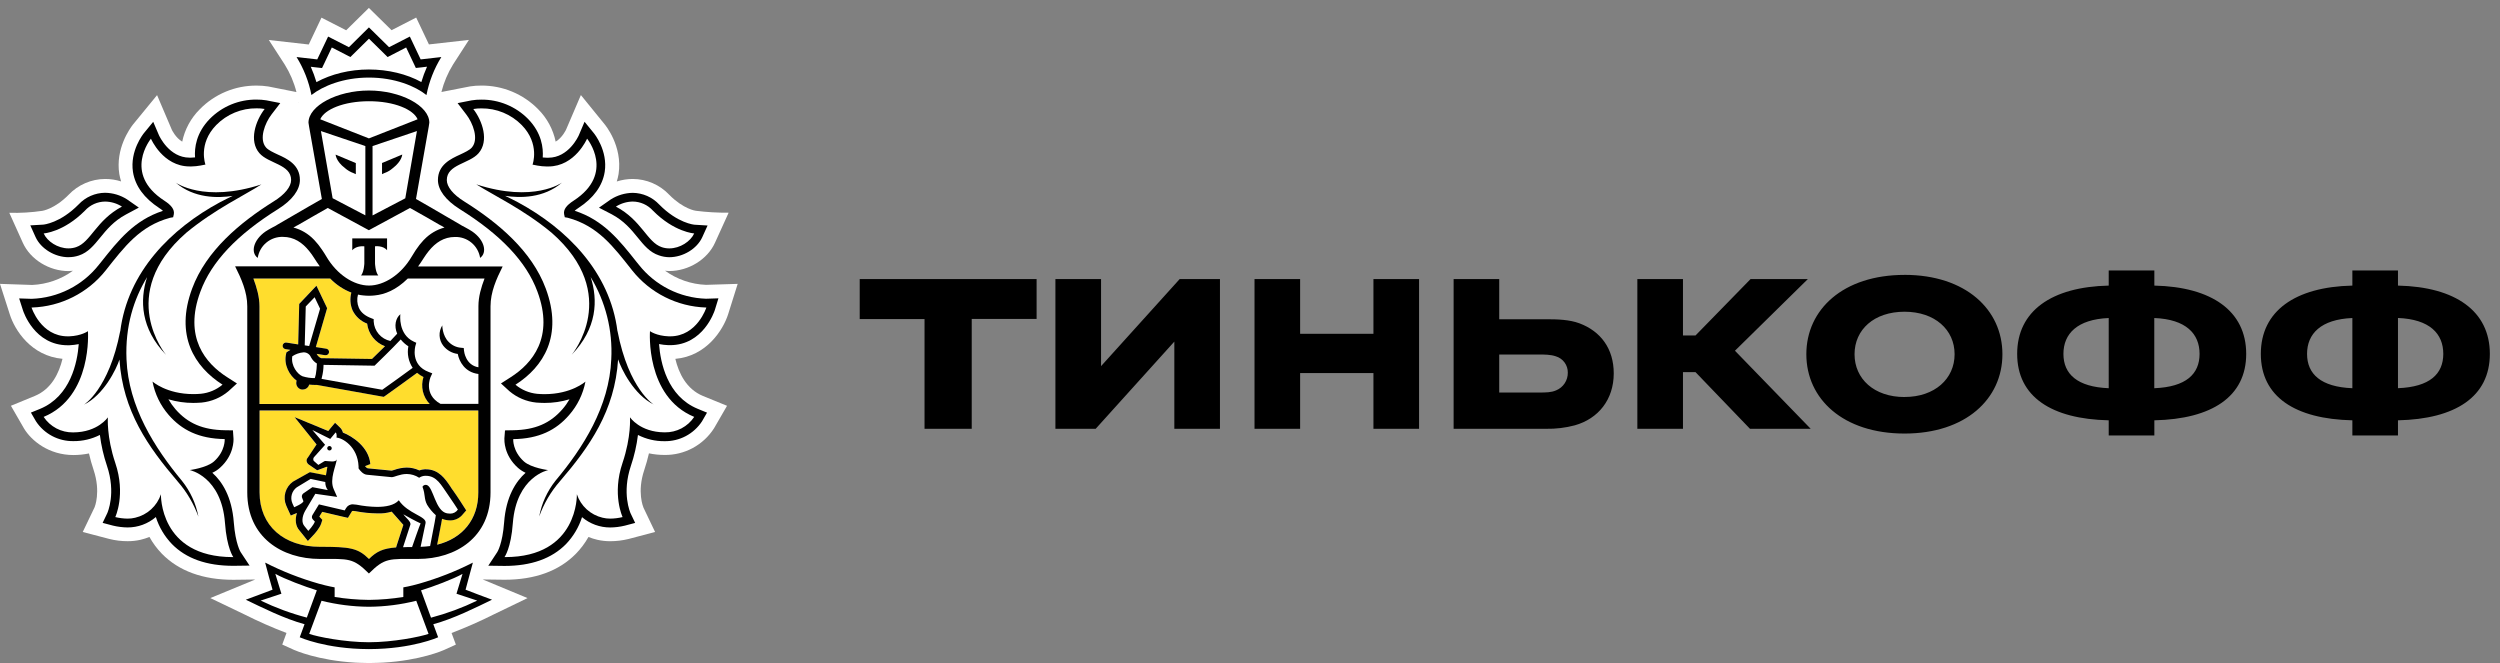 <svg width="181" height="48" viewBox="0 0 181 48" fill="none" xmlns="http://www.w3.org/2000/svg">
<rect x="0" y="0" width="181" height="48" fill="#808080" stroke="none"/>
<g clip-path="url(#clip0)">
<path d="M21.611 7.424H21.587L21.607 7.397L21.611 7.424ZM52.715 22.758L53.408 20.552L51.115 20.623C50.046 20.582 49.013 20.225 48.146 19.598C48.247 19.607 48.35 19.622 48.454 19.622C49.86 19.622 51.219 18.78 51.765 17.576L52.753 15.4C51.96 15.406 51.169 15.36 50.383 15.261C50.372 15.261 49.481 15.146 48.451 14.099C48.111 13.74 47.701 13.454 47.247 13.257C46.792 13.061 46.303 12.959 45.809 12.957C45.416 12.958 45.027 13.02 44.654 13.14C44.71 12.963 44.754 12.783 44.785 12.6C45.099 10.558 43.779 9.004 43.779 9.004L42.056 6.882L40.987 9.377C40.987 9.385 40.713 9.969 40.23 10.255C40.045 9.365 39.605 8.55 38.962 7.908C38.425 7.361 37.784 6.928 37.076 6.633C36.369 6.339 35.609 6.19 34.843 6.196C34.574 6.194 34.306 6.214 34.04 6.254L31.958 6.661C32.136 5.957 32.42 5.286 32.801 4.669L33.95 2.889L31.054 3.216L30.132 1.271L28.349 2.186L26.707 0.573L25.063 2.192L23.275 1.278L22.353 3.222L19.464 2.896L20.615 4.675C21 5.29 21.286 5.962 21.462 6.666L19.476 6.271L19.408 6.259C19.134 6.216 18.857 6.196 18.58 6.197C17.814 6.192 17.055 6.34 16.348 6.635C15.641 6.929 15.001 7.363 14.465 7.91C13.821 8.55 13.378 9.366 13.193 10.256C12.711 9.973 12.443 9.4 12.443 9.4L11.372 6.887L9.62 9.026C9.406 9.301 8.349 10.762 8.637 12.597C8.67 12.779 8.714 12.959 8.769 13.136C8.396 13.017 8.006 12.956 7.614 12.957C7.118 12.959 6.628 13.062 6.173 13.259C5.718 13.456 5.307 13.744 4.966 14.104C3.939 15.148 3.052 15.265 3.061 15.265C2.271 15.382 1.472 15.429 0.673 15.406L1.654 17.581C2.2 18.788 3.563 19.627 4.966 19.627C5.071 19.624 5.175 19.616 5.279 19.603C4.419 20.225 3.397 20.582 2.337 20.631L0 20.552L0.707 22.756C1.063 23.893 2.252 25.775 4.525 25.978C4.278 27.011 3.728 28.168 2.521 28.666L0.79 29.378L1.738 31.021C2.274 31.908 3.53 32.945 5.321 32.945C5.697 32.944 6.072 32.905 6.441 32.83C6.534 33.237 6.647 33.64 6.781 34.035C7.308 35.616 6.855 36.714 6.849 36.725L5.99 38.516L7.908 39.018C8.342 39.128 8.789 39.183 9.236 39.182C9.552 39.185 9.867 39.15 10.175 39.08C10.395 39.028 10.61 38.96 10.819 38.874C11.064 39.317 11.366 39.725 11.718 40.088C12.947 41.342 14.688 41.977 16.893 41.977H16.901L18.481 41.957L15.227 43.3L17.698 44.485C18.689 44.984 19.705 45.432 20.742 45.828L20.435 46.666L21.285 47.051C21.362 47.084 22.997 47.814 25.719 47.974C25.719 47.974 26.377 48.004 26.738 48.004C27.099 48.004 27.749 47.972 27.749 47.972C30.452 47.813 32.077 47.092 32.152 47.057L33.005 46.669L32.693 45.829C33.741 45.429 34.768 44.976 35.77 44.472L38.194 43.302L34.947 41.953L36.527 41.973C38.735 41.973 40.477 41.338 41.704 40.082C42.055 39.721 42.358 39.316 42.605 38.877C42.814 38.962 43.03 39.03 43.25 39.081C43.558 39.151 43.872 39.185 44.188 39.184C44.631 39.183 45.073 39.129 45.504 39.023L47.428 38.515L46.589 36.758C46.569 36.712 46.11 35.614 46.643 34.034C46.775 33.631 46.892 33.227 46.984 32.823C47.356 32.9 47.734 32.938 48.114 32.938C48.826 32.947 49.529 32.775 50.156 32.437C50.783 32.098 51.314 31.606 51.698 31.005L52.637 29.38L50.896 28.669C49.687 28.17 49.14 27.012 48.895 25.981C51.14 25.786 52.347 23.902 52.715 22.758Z" fill="white"/>
<path d="M26.71 7.329C24.866 7.329 23.487 7.931 23.185 8.636L26.71 10.019L30.233 8.636C29.934 7.931 28.553 7.331 26.71 7.329Z" fill="white"/>
<path d="M26.746 43.929H26.676C25.531 43.919 24.392 43.773 23.282 43.494L22.39 45.892C22.977 46.102 24.967 46.498 26.711 46.498C28.456 46.498 30.443 46.103 31.029 45.892L30.14 43.494C29.03 43.773 27.89 43.919 26.746 43.929Z" fill="white"/>
<path d="M33.489 41.545C32.83 41.917 31.345 42.479 30.484 42.738L31.208 44.714C32.359 44.413 33.478 43.999 34.548 43.477L33.049 42.986L33.489 41.545Z" fill="white"/>
<path d="M19.933 41.545L20.377 42.985L18.875 43.481C19.944 44.002 21.062 44.417 22.212 44.718L22.936 42.742C22.079 42.48 20.597 41.917 19.933 41.545Z" fill="white"/>
<path d="M26.71 5.036C28.099 5.036 29.461 5.366 30.509 5.947C30.621 5.567 30.758 5.195 30.919 4.834L30.524 4.881L30.108 4.926L29.933 4.55L29.407 3.437L28.44 3.938L28.062 4.13L27.762 3.836L26.709 2.803L25.662 3.836L25.367 4.13L24.992 3.939L24.021 3.438L23.495 4.552L23.318 4.921L22.902 4.876L22.507 4.828C22.668 5.19 22.806 5.562 22.919 5.942C23.963 5.366 25.325 5.036 26.71 5.036Z" fill="white"/>
<path d="M47.91 17.893C48.086 17.953 48.27 17.983 48.455 17.983C49.245 17.983 50 17.478 50.262 16.9C50.262 16.9 48.821 16.813 47.273 15.249C47.088 15.044 46.862 14.879 46.611 14.766C46.359 14.652 46.086 14.593 45.81 14.59C45.378 14.597 44.957 14.723 44.593 14.955C46.463 15.946 46.845 17.535 47.91 17.893Z" fill="white"/>
<path d="M4.967 17.983C5.151 17.983 5.334 17.953 5.508 17.893C6.576 17.535 6.956 15.946 8.83 14.957C8.467 14.725 8.046 14.599 7.616 14.592C7.339 14.594 7.065 14.653 6.813 14.767C6.56 14.88 6.334 15.045 6.148 15.25C4.609 16.813 3.16 16.9 3.16 16.9C3.424 17.478 4.181 17.983 4.967 17.983Z" fill="white"/>
<path d="M47.346 29.302C45.898 28.592 44.986 26.709 44.763 26.029C44.523 29.764 42.689 32.353 40.55 34.856C39.895 35.605 39.386 36.471 39.05 37.408C39.225 36.463 39.629 35.576 40.226 34.823C42.226 32.433 44.126 29.46 44.268 26.02C44.378 23.931 43.856 21.858 42.771 20.071C43.313 21.742 43.237 23.788 41.398 25.697C41.398 25.697 45.059 21.333 39.939 16.859C37.889 15.151 35.646 14.1 34.497 13.352C38.669 14.705 40.705 13.22 40.705 13.22C39.373 14.368 37.648 14.348 36.578 14.183C36.87 14.325 37.171 14.472 37.5 14.644C41.017 16.543 44.177 19.668 44.717 23.998V23.965C45.527 28.211 47.346 29.302 47.346 29.302ZM48.418 24.351H48.512C50.471 24.351 51.137 22.264 51.137 22.264H51.099C50.068 22.229 49.057 21.971 48.136 21.506C47.215 21.042 46.405 20.383 45.764 19.575C44.407 17.863 43.297 16.358 41.101 15.767L40.885 15.728L40.838 15.51C40.777 15.175 41.008 14.864 41.529 14.527C44.558 12.551 42.502 10.039 42.502 10.039C42.502 10.039 41.637 12.052 39.7 12.052H39.557C39.34 12.047 39.125 12.025 38.912 11.986L38.553 11.917C38.553 11.917 39.105 10.425 37.774 9.054C37.393 8.666 36.937 8.358 36.433 8.15C35.93 7.943 35.39 7.839 34.846 7.845C34.651 7.843 34.456 7.858 34.264 7.891C34.934 8.761 35.417 10.203 34.644 11.092C33.977 11.857 32.347 11.895 32.347 13.036C32.347 13.518 32.8 14.09 33.615 14.589C36.066 16.125 38.5 18.16 39.511 20.89C40.776 24.294 39.352 26.555 37.317 27.849C37.76 28.221 38.305 28.451 38.88 28.507C39.067 28.526 39.251 28.532 39.423 28.532C41.375 28.532 42.384 27.623 42.384 27.623C42.214 28.524 41.804 29.361 41.199 30.049C40.261 31.128 39.03 31.761 37.155 31.789C37.155 31.789 37.095 32.655 37.925 33.404C38.452 33.877 39.686 34.031 39.686 34.031C39.686 34.031 37.394 34.491 37.13 37.869C36.992 39.697 36.523 40.334 36.523 40.334H36.565C41.901 40.334 41.764 35.783 41.764 35.783C41.903 36.202 42.147 36.578 42.473 36.875C42.798 37.172 43.195 37.381 43.624 37.482C43.805 37.527 43.992 37.549 44.178 37.547C44.48 37.545 44.781 37.508 45.074 37.435C45.074 37.435 44.294 35.801 45.067 33.515C45.71 31.618 45.606 30.211 45.606 30.211C45.606 30.211 46.325 31.292 48.107 31.302H48.124C48.545 31.31 48.961 31.211 49.334 31.016C49.706 30.82 50.023 30.534 50.256 30.183C46.701 28.715 47.05 23.976 47.05 23.976C47.05 23.976 47.516 24.317 48.418 24.351Z" fill="white"/>
<path d="M12.874 34.851C10.731 32.357 8.898 29.764 8.661 26.024C8.439 26.703 7.529 28.587 6.082 29.297C6.082 29.297 7.9 28.206 8.715 23.957V23.99C9.258 19.664 12.415 16.536 15.934 14.636C16.256 14.461 16.561 14.315 16.848 14.175C15.78 14.34 14.056 14.36 12.723 13.212C12.723 13.212 14.759 14.702 18.929 13.344C17.774 14.088 15.534 15.14 13.484 16.842C8.361 21.321 12.027 25.68 12.027 25.68C10.183 23.769 10.111 21.728 10.652 20.054C9.567 21.841 9.047 23.915 9.162 26.003C9.301 29.443 11.201 32.416 13.197 34.806C13.797 35.558 14.204 36.445 14.382 37.391C14.04 36.458 13.529 35.597 12.874 34.851ZM13.732 34.029C13.732 34.029 14.96 33.876 15.492 33.402C16.32 32.652 16.264 31.787 16.264 31.787C14.385 31.76 13.156 31.128 12.214 30.047C11.612 29.358 11.206 28.521 11.036 27.622C11.036 27.622 12.045 28.532 13.995 28.532C14.171 28.532 14.353 28.525 14.54 28.508C15.116 28.45 15.662 28.221 16.106 27.849C14.071 26.554 12.645 24.292 13.907 20.889C14.921 18.16 17.352 16.124 19.803 14.588C20.618 14.082 21.072 13.519 21.072 13.034C21.072 11.893 19.443 11.849 18.776 11.091C18.003 10.202 18.489 8.757 19.155 7.89C18.964 7.857 18.771 7.841 18.577 7.844C18.033 7.838 17.493 7.941 16.99 8.149C16.487 8.357 16.031 8.665 15.65 9.053C14.315 10.423 14.868 11.916 14.868 11.916L14.511 11.984C14.298 12.023 14.082 12.046 13.866 12.05H13.724C11.784 12.053 10.928 10.043 10.928 10.043C10.928 10.043 8.867 12.562 11.894 14.53C12.42 14.867 12.643 15.179 12.582 15.514L12.535 15.731L12.315 15.769C10.123 16.361 9.01 17.867 7.654 19.579C7.013 20.387 6.205 21.045 5.284 21.509C4.364 21.973 3.354 22.231 2.324 22.265H2.283C2.283 22.265 2.949 24.352 4.909 24.352H5.003C5.905 24.321 6.369 23.977 6.369 23.977C6.369 23.977 6.715 28.713 3.16 30.183C3.393 30.533 3.711 30.819 4.083 31.015C4.456 31.21 4.871 31.309 5.292 31.302H5.31C7.094 31.293 7.812 30.211 7.812 30.211C7.812 30.211 7.708 31.618 8.348 33.515C9.121 35.801 8.348 37.436 8.348 37.436C8.64 37.508 8.94 37.545 9.241 37.548C9.427 37.55 9.614 37.527 9.795 37.482C10.224 37.381 10.62 37.172 10.945 36.874C11.271 36.577 11.514 36.202 11.654 35.784C11.654 35.784 11.522 40.334 16.855 40.334H16.893C16.893 40.334 16.426 39.698 16.289 37.869C16.031 34.491 13.732 34.035 13.732 34.035V34.029Z" fill="white"/>
<path d="M25.505 17.262H28.021V18.12C27.725 17.76 27.15 17.834 27.15 17.834V19.071C27.15 19.071 27.172 19.676 27.387 19.939H26.143C26.36 19.676 26.38 19.067 26.38 19.067V17.831C26.38 17.831 25.807 17.758 25.507 18.117L25.505 17.262ZM22.765 17.394C22.852 17.486 22.938 17.587 23.021 17.689C23.041 17.713 23.058 17.735 23.079 17.763C23.154 17.864 23.233 17.971 23.306 18.08L23.357 18.154C23.446 18.286 23.53 18.428 23.62 18.572C24.389 19.889 25.622 20.68 26.715 20.68C27.808 20.68 29.039 19.889 29.812 18.572C29.898 18.424 29.983 18.282 30.076 18.149C30.09 18.128 30.105 18.11 30.116 18.091C30.191 17.977 30.272 17.867 30.356 17.759L30.406 17.696C30.492 17.59 30.58 17.486 30.669 17.391C30.685 17.375 30.697 17.361 30.712 17.349C31.113 16.93 31.622 16.629 32.182 16.477L31.911 16.322H31.894L30.811 15.696L29.69 15.065L26.717 16.675H26.709L23.728 15.065L22.616 15.697L21.532 16.323H21.52L21.245 16.48C21.805 16.63 22.314 16.93 22.717 17.348C22.735 17.357 22.747 17.375 22.765 17.391V17.394Z" fill="white"/>
<path d="M25.762 11.807V12.613L25.605 12.542C25.373 12.457 25.158 12.329 24.971 12.166C24.313 11.658 24.299 11.189 24.299 11.189L25.762 11.807ZM26.453 15.592V10.574L23.237 9.488L24.085 14.363L26.453 15.592Z" fill="white"/>
<path d="M27.66 11.807L29.122 11.194C29.122 11.194 29.111 11.663 28.45 12.172C28.263 12.335 28.047 12.461 27.814 12.543L27.657 12.614V11.807H27.66ZM29.338 14.357L30.182 9.483L26.968 10.568V15.592L29.338 14.357Z" fill="white"/>
<path d="M21.903 27.244C22.19 27.334 22.489 27.378 22.79 27.376C22.798 27.352 22.809 27.323 22.818 27.288C22.837 27.229 22.853 27.17 22.864 27.11C22.911 26.849 22.937 26.584 22.943 26.319C22.763 26.214 22.617 26.06 22.52 25.875C22.48 25.766 22.406 25.672 22.31 25.606C22.213 25.541 22.099 25.507 21.982 25.511C21.689 25.535 21.407 25.633 21.162 25.795C21.044 26.487 21.558 27.116 21.903 27.244Z" fill="white"/>
<path d="M29.018 24.578C28.42 25.223 27.251 26.348 27.193 26.405L27.123 26.476L23.437 26.418C23.429 26.722 23.384 27.023 23.305 27.317C23.294 27.353 23.284 27.393 23.273 27.434L27.67 28.224C28.127 27.907 29.381 26.992 29.874 26.635C29.573 26.176 29.463 25.616 29.568 25.077C29.358 24.943 29.172 24.774 29.018 24.578Z" fill="white"/>
<path d="M29.52 20.16C28.668 21 27.852 21.311 27.122 21.382C26.991 21.395 26.859 21.403 26.721 21.403H26.702C26.571 21.403 26.431 21.395 26.298 21.382C26.165 21.369 26.033 21.349 25.903 21.32C25.818 21.637 25.841 21.974 25.966 22.277C26.12 22.617 26.435 22.869 26.888 23.036L27.042 23.096V23.26C27.058 23.598 27.186 23.922 27.406 24.179C27.626 24.436 27.925 24.613 28.256 24.682C28.448 24.485 28.622 24.308 28.75 24.161C28.51 23.602 28.637 23.028 28.984 22.749C28.968 22.808 28.816 24.211 29.948 24.725L30.132 24.814L30.077 25.01C30.058 25.069 29.682 26.426 31.05 26.931L31.292 27.023L31.184 27.257C31.159 27.309 30.622 28.541 31.887 29.24H34.629V27.073C33.653 26.953 33.24 26.176 33.134 25.624C32.722 25.571 32.347 25.36 32.089 25.034C31.926 24.825 31.831 24.57 31.818 24.305C31.804 24.041 31.873 23.778 32.015 23.554C32.015 23.554 32.015 24.294 32.471 24.748C32.709 24.994 33.029 25.145 33.37 25.173L33.57 25.19L33.587 25.395C33.587 25.437 33.702 26.431 34.63 26.58V22.164C34.63 21.479 34.831 20.79 35.074 20.154H29.52V20.16Z" fill="white"/>
<path d="M22.137 22.185L22.064 25.002L22.385 25.051L23.172 22.349L22.773 21.517L22.137 22.185Z" fill="white"/>
<path d="M23.844 32.613C23.822 32.612 23.801 32.607 23.782 32.599C23.762 32.59 23.745 32.577 23.73 32.561C23.716 32.545 23.705 32.526 23.698 32.506C23.691 32.486 23.688 32.464 23.69 32.443C23.691 32.422 23.697 32.401 23.706 32.382C23.715 32.363 23.729 32.346 23.745 32.332C23.761 32.318 23.779 32.307 23.8 32.3C23.82 32.294 23.841 32.291 23.862 32.293C23.884 32.292 23.906 32.297 23.927 32.305C23.947 32.314 23.965 32.326 23.98 32.342C23.996 32.358 24.007 32.377 24.015 32.398C24.023 32.419 24.026 32.441 24.025 32.462C24.023 32.484 24.018 32.506 24.008 32.526C23.998 32.545 23.984 32.563 23.967 32.577C23.95 32.591 23.93 32.602 23.909 32.608C23.888 32.614 23.866 32.615 23.844 32.613ZM30.822 35.104C30.849 35.104 30.875 35.108 30.9 35.114C31.388 35.253 31.514 37.009 32.372 37.166C32.448 37.181 32.525 37.189 32.602 37.188C32.712 37.188 32.819 37.161 32.916 37.11C33.013 37.059 33.096 36.986 33.158 36.896C33.158 36.896 32.725 36.221 32.402 35.765C31.973 35.17 31.639 34.448 30.839 34.448C30.819 34.447 30.798 34.447 30.777 34.448C30.625 34.453 30.478 34.502 30.352 34.589C30.085 34.413 29.773 34.319 29.453 34.316C28.951 34.316 28.561 34.545 28.368 34.545H28.36L26.575 34.37C26.294 34.345 26.074 34.065 25.995 33.955C25.984 33.94 25.974 33.924 25.965 33.908C25.965 33.86 25.965 33.81 25.965 33.767C25.904 32.318 24.78 31.692 24.373 31.683C24.373 31.683 24.421 31.407 24.31 31.302L23.915 31.776L22.623 31.131L23.545 32.202L22.764 33.072C22.726 33.109 22.7 33.158 22.692 33.21C22.683 33.263 22.693 33.317 22.718 33.364L23.056 33.659L23.483 33.395C23.517 33.379 23.554 33.372 23.591 33.376C23.71 33.376 23.887 33.406 24.047 33.406C24.206 33.406 24.373 33.368 24.39 33.204C24.336 33.743 23.835 34.678 24.165 35.413L24.409 35.968L22.829 35.742L22.09 36.983C21.862 37.396 21.827 37.843 22.045 38.087L22.32 38.429C22.32 38.429 22.709 38.021 22.797 37.752L22.665 37.62C22.619 37.577 22.59 37.518 22.583 37.455C22.577 37.392 22.593 37.328 22.63 37.276L23.093 36.512L24.956 36.948L25.055 36.782C25.106 36.694 25.18 36.622 25.27 36.574C25.359 36.525 25.461 36.503 25.562 36.51C25.647 36.511 25.732 36.519 25.816 36.533C26.305 36.633 26.802 36.686 27.3 36.693C27.926 36.693 28.546 36.581 28.88 36.215C29.556 37.209 30.924 37.369 30.816 37.872L30.456 39.577C30.695 39.567 30.924 39.551 31.142 39.521L31.483 37.747C31.521 37.554 31.557 37.295 31.557 37.295C31.31 37.076 31.097 36.82 30.926 36.537C30.684 36.076 30.816 35.836 30.59 35.237C30.616 35.2 30.65 35.168 30.689 35.145C30.728 35.122 30.772 35.108 30.817 35.104H30.822Z" fill="white"/>
<path d="M21.298 36.716C21.298 36.716 21.916 36.465 21.971 36.284L21.89 36.079C21.856 36.021 21.844 35.954 21.855 35.889C21.866 35.823 21.901 35.764 21.951 35.722L22.619 35.263L23.733 35.475C23.608 35.306 23.544 35.099 23.552 34.889L22.489 34.665L21.485 35.272C21.311 35.401 21.184 35.584 21.126 35.793C21.068 36.003 21.083 36.225 21.167 36.425L21.298 36.716Z" fill="white"/>
<path d="M29.178 39.605C29.378 39.598 29.598 39.594 29.836 39.594C29.836 39.594 30.41 37.927 30.442 37.873C30.12 37.732 29.453 37.38 29.195 37.214C29.365 37.466 29.778 37.757 29.696 37.978L29.178 39.605Z" fill="white"/>
<path d="M34.635 29.721H18.787V35.649C18.787 38.073 20.551 39.591 23.154 39.591C25.331 39.591 25.903 39.674 26.709 40.472C27.265 39.92 27.727 39.713 28.674 39.636L28.696 39.545L29.196 38.01C29.167 37.976 28.351 37.052 28.351 37.052C28.01 37.154 27.653 37.197 27.298 37.177C26.77 37.172 26.244 37.118 25.726 37.017C25.671 37.004 25.615 36.997 25.56 36.998C25.49 36.998 25.483 36.998 25.465 37.038L25.366 37.201L25.184 37.499L24.842 37.421L23.325 37.065L23.117 37.408L23.15 37.443L23.336 37.646L23.254 37.91C23.142 38.256 22.779 38.659 22.668 38.77L22.289 39.173L21.943 38.738L21.679 38.414C21.405 38.11 21.342 37.644 21.496 37.155C21.491 37.157 21.485 37.157 21.479 37.155L21.05 37.331L20.856 36.915L20.725 36.619C20.593 36.318 20.569 35.98 20.657 35.663C20.744 35.346 20.938 35.069 21.205 34.878L22.43 34.191L23.595 34.431C23.623 34.319 23.665 33.922 23.699 33.821C23.677 33.821 23.656 33.813 23.633 33.813L22.962 34.06L22.315 33.616C22.315 33.616 22.061 33.374 22.29 33.132L22.918 32.187L21.33 30.202L23.771 31.199L23.933 30.999L24.263 30.603L24.637 30.958C24.734 31.053 24.802 31.176 24.831 31.309C25.506 31.573 26.71 32.338 26.816 33.587L26.438 33.739V33.748C26.484 33.812 26.547 33.863 26.618 33.896L28.36 34.067C28.405 34.058 28.46 34.038 28.522 34.021C28.817 33.91 29.129 33.849 29.444 33.842C29.759 33.843 30.069 33.913 30.354 34.048C30.481 34.003 30.614 33.976 30.749 33.969H30.833C31.765 33.969 32.228 34.662 32.6 35.216C32.662 35.31 32.731 35.403 32.788 35.491C33.113 35.948 33.54 36.617 33.558 36.645L33.749 36.943L33.514 37.215C33.405 37.356 33.265 37.47 33.105 37.549C32.946 37.627 32.77 37.668 32.592 37.669C32.486 37.668 32.38 37.657 32.276 37.637C32.181 37.618 32.088 37.59 31.998 37.553C31.984 37.645 31.966 37.754 31.948 37.847L31.643 39.427C33.47 38.98 34.632 37.608 34.632 35.645L34.635 29.721Z" fill="#FFDD2D"/>
<path d="M18.786 29.244H31.112C30.868 28.989 30.697 28.674 30.618 28.33C30.539 27.986 30.554 27.627 30.663 27.292C30.497 27.212 30.343 27.111 30.203 26.991C29.721 27.344 28.251 28.41 27.867 28.676L27.785 28.732L22.948 27.862H22.851C22.693 27.862 22.535 27.853 22.378 27.836C22.355 27.939 22.297 28.032 22.214 28.098C22.132 28.164 22.029 28.201 21.923 28.201C21.897 28.201 21.87 28.198 21.845 28.193C21.784 28.183 21.724 28.162 21.671 28.129C21.618 28.096 21.572 28.054 21.536 28.003C21.498 27.953 21.471 27.895 21.457 27.834C21.443 27.773 21.441 27.71 21.453 27.649L21.47 27.546C20.971 27.195 20.511 26.416 20.714 25.592L20.735 25.505L20.805 25.456C20.814 25.448 20.898 25.392 21.022 25.325L20.671 25.271C20.608 25.26 20.552 25.226 20.515 25.175C20.477 25.123 20.461 25.059 20.471 24.997C20.475 24.965 20.486 24.935 20.503 24.908C20.52 24.881 20.541 24.858 20.567 24.84C20.593 24.821 20.622 24.808 20.653 24.801C20.684 24.794 20.716 24.793 20.747 24.798L21.584 24.93L21.659 21.997L22.906 20.68L23.684 22.311L22.863 25.131L23.602 25.247C23.633 25.25 23.663 25.258 23.691 25.272C23.718 25.287 23.743 25.306 23.763 25.33C23.783 25.354 23.799 25.381 23.808 25.411C23.818 25.44 23.821 25.471 23.819 25.503C23.816 25.534 23.808 25.564 23.794 25.592C23.779 25.619 23.76 25.644 23.736 25.664C23.712 25.684 23.685 25.7 23.655 25.709C23.626 25.719 23.594 25.722 23.563 25.72C23.551 25.721 23.539 25.721 23.526 25.72L22.923 25.622C22.933 25.641 22.945 25.65 22.952 25.67C23.019 25.786 23.12 25.878 23.242 25.933L26.929 25.991C27.084 25.841 27.473 25.464 27.87 25.069C27.524 24.943 27.22 24.723 26.991 24.434C26.763 24.145 26.619 23.798 26.577 23.432C26.116 23.261 25.739 22.919 25.524 22.476C25.352 22.069 25.321 21.616 25.434 21.188C24.854 20.961 24.33 20.611 23.898 20.163H18.347C18.585 20.798 18.786 21.48 18.786 22.173V29.244Z" fill="#FFDD2D"/>
<path d="M23.863 32.292C23.842 32.291 23.821 32.293 23.801 32.3C23.781 32.307 23.762 32.317 23.746 32.331C23.73 32.345 23.717 32.362 23.708 32.381C23.698 32.4 23.692 32.42 23.691 32.441C23.689 32.463 23.692 32.484 23.699 32.505C23.706 32.525 23.717 32.544 23.731 32.56C23.745 32.576 23.763 32.589 23.783 32.598C23.802 32.607 23.823 32.612 23.845 32.613C23.888 32.616 23.93 32.602 23.963 32.574C23.995 32.546 24.015 32.507 24.019 32.464C24.02 32.421 24.005 32.379 23.976 32.347C23.947 32.315 23.907 32.295 23.863 32.292Z" fill="black"/>
<path d="M31.205 44.72L30.482 42.743C31.343 42.48 32.824 41.923 33.487 41.55L33.049 42.986L34.55 43.483C33.477 44.002 32.357 44.416 31.205 44.72ZM26.71 46.498C24.965 46.498 22.973 46.103 22.387 45.892L23.279 43.495C24.389 43.773 25.529 43.919 26.673 43.929H26.744C27.889 43.919 29.027 43.773 30.137 43.495L31.027 45.892C30.444 46.1 28.455 46.498 26.713 46.498H26.71ZM18.872 43.483L20.374 42.986L19.933 41.545C20.591 41.917 22.079 42.477 22.938 42.738L22.214 44.714C21.064 44.412 19.945 43.999 18.875 43.483H18.872ZM34.611 43.041L33.707 42.694L33.959 41.755L34.236 40.733C32.989 41.367 31.683 41.878 30.338 42.261C29.691 42.446 29.201 42.525 29.201 42.525V43.22C28.39 43.352 27.571 43.422 26.75 43.431H26.68C25.858 43.422 25.039 43.352 24.228 43.22V42.525C24.228 42.525 23.737 42.442 23.092 42.261C21.747 41.879 20.442 41.367 19.196 40.733L19.468 41.755L19.732 42.694L18.81 43.041L17.795 43.419C18.96 43.978 20.572 44.792 22.049 45.193L21.701 46.139C21.701 46.139 23.574 46.987 26.693 46.995H26.729C29.852 46.987 31.721 46.139 31.721 46.139L31.371 45.193C32.847 44.797 34.464 43.978 35.623 43.419L34.611 43.041Z" fill="black"/>
<path d="M22.901 4.881L23.316 4.926L23.496 4.55L24.023 3.437L24.995 3.936L25.366 4.13L25.666 3.836L26.713 2.803L27.766 3.836L28.061 4.13L28.44 3.936L29.405 3.437L29.932 4.55L30.107 4.921L30.522 4.876L30.917 4.828C30.756 5.19 30.619 5.562 30.505 5.941C29.458 5.361 28.095 5.031 26.708 5.031C25.32 5.031 23.964 5.366 22.91 5.947C22.797 5.567 22.66 5.196 22.5 4.834L22.901 4.881ZM26.71 5.616C28.568 5.616 30.055 6.229 30.876 6.882C31.065 5.907 31.43 4.974 31.953 4.13L30.456 4.301L29.673 2.647L28.169 3.417L26.71 1.983L25.262 3.417L23.756 2.647L22.968 4.301L21.471 4.13C21.994 4.974 22.359 5.905 22.548 6.88C23.371 6.229 24.855 5.616 26.71 5.616Z" fill="black"/>
<path d="M50.261 30.183C50.028 30.534 49.711 30.819 49.338 31.015C48.966 31.21 48.55 31.309 48.13 31.302H48.111C46.33 31.291 45.61 30.211 45.61 30.211C45.61 30.211 45.714 31.618 45.07 33.515C44.297 35.801 45.076 37.436 45.076 37.436C44.783 37.508 44.483 37.545 44.181 37.548C43.994 37.55 43.807 37.527 43.625 37.482C43.196 37.381 42.8 37.172 42.474 36.875C42.149 36.578 41.904 36.202 41.765 35.784C41.765 35.784 41.903 40.334 36.567 40.334H36.525C36.525 40.334 36.999 39.7 37.13 37.869C37.394 34.491 39.689 34.035 39.689 34.035C39.689 34.035 38.461 33.883 37.931 33.408C37.1 32.659 37.157 31.793 37.157 31.793C39.035 31.767 40.264 31.134 41.201 30.053C41.805 29.365 42.215 28.527 42.386 27.628C42.386 27.628 41.378 28.537 39.425 28.537C39.254 28.537 39.07 28.529 38.883 28.512C38.307 28.454 37.763 28.225 37.32 27.853C39.352 26.558 40.778 24.296 39.514 20.892C38.501 18.165 36.068 16.127 33.617 14.59C32.802 14.085 32.349 13.522 32.349 13.037C32.349 11.898 33.98 11.861 34.648 11.094C35.42 10.205 34.937 8.761 34.267 7.893C34.459 7.86 34.654 7.844 34.849 7.847C35.393 7.841 35.933 7.945 36.436 8.153C36.939 8.361 37.395 8.668 37.777 9.057C39.111 10.427 38.556 11.919 38.556 11.919L38.914 11.989C39.127 12.028 39.343 12.049 39.559 12.052H39.703C41.64 12.052 42.505 10.039 42.505 10.039C42.505 10.039 44.563 12.556 41.533 14.527C41.007 14.864 40.781 15.175 40.842 15.51L40.891 15.729L41.105 15.765C43.301 16.358 44.413 17.864 45.769 19.577C46.41 20.384 47.22 21.043 48.141 21.507C49.062 21.971 50.072 22.23 51.103 22.264H51.141C51.141 22.264 50.476 24.351 48.516 24.351H48.422C47.522 24.32 47.059 23.976 47.059 23.976C47.059 23.976 46.704 28.713 50.261 30.183ZM48.509 24.99C50.913 24.99 51.716 22.559 51.751 22.455L52.014 21.599L51.112 21.628C50.175 21.597 49.255 21.362 48.418 20.939C47.581 20.517 46.845 19.917 46.263 19.182L46.084 18.962C44.854 17.408 43.69 15.931 41.607 15.26C41.689 15.187 41.777 15.12 41.87 15.062C42.975 14.339 43.619 13.461 43.781 12.442C44.017 10.908 43.033 9.687 42.991 9.637L42.322 8.815L41.906 9.795C41.878 9.857 41.175 11.419 39.697 11.419H39.587C39.484 11.413 39.388 11.409 39.294 11.401C39.345 10.704 39.217 9.625 38.234 8.613C37.791 8.164 37.263 7.809 36.681 7.569C36.098 7.328 35.473 7.207 34.843 7.213C34.608 7.211 34.373 7.229 34.14 7.267L33.13 7.466L33.753 8.281C34.243 8.911 34.685 10.073 34.161 10.682C33.993 10.874 33.648 11.031 33.316 11.189C32.634 11.5 31.706 11.933 31.706 13.033C31.706 13.748 32.263 14.495 33.274 15.132C36.267 17.003 38.112 18.952 38.909 21.11C40.143 24.426 38.534 26.317 36.971 27.313L36.27 27.761L36.883 28.322C37.432 28.787 38.11 29.074 38.826 29.146C39.035 29.16 39.237 29.172 39.425 29.172C40.038 29.174 40.647 29.085 41.233 28.908C41.086 29.164 40.915 29.405 40.721 29.627C39.828 30.656 38.73 31.125 37.149 31.149L36.562 31.16L36.517 31.744C36.517 31.863 36.467 32.95 37.502 33.873C37.667 34.017 37.852 34.137 38.051 34.23C37.349 34.858 36.635 35.951 36.498 37.824C36.382 39.387 36.006 39.965 36.002 39.972L35.353 40.957L36.526 40.973C38.464 40.973 39.949 40.439 40.978 39.392C41.508 38.839 41.905 38.172 42.139 37.442C42.71 37.927 43.435 38.192 44.184 38.189C44.539 38.185 44.892 38.141 45.237 38.057L45.986 37.859L45.654 37.164C45.631 37.108 45.005 35.715 45.678 33.723C45.923 32.999 46.094 32.251 46.188 31.491C46.782 31.794 47.441 31.949 48.107 31.942C48.644 31.951 49.175 31.825 49.65 31.574C50.125 31.323 50.529 30.956 50.824 30.507L51.188 29.875L50.512 29.597C48.302 28.685 47.812 26.236 47.715 24.91C47.941 24.955 48.17 24.982 48.4 24.99H48.509Z" fill="black"/>
<path d="M45.81 14.592C46.086 14.594 46.359 14.654 46.61 14.767C46.862 14.881 47.088 15.045 47.273 15.25C48.821 16.814 50.261 16.901 50.261 16.901C49.998 17.477 49.241 17.984 48.455 17.984C48.27 17.985 48.085 17.954 47.91 17.894C46.845 17.537 46.462 15.947 44.591 14.958C44.955 14.726 45.377 14.599 45.81 14.592ZM44.288 15.514C45.184 15.989 45.706 16.626 46.164 17.19C46.622 17.753 47.041 18.27 47.709 18.49C47.948 18.575 48.2 18.619 48.454 18.622C49.456 18.622 50.463 18.012 50.845 17.172L51.228 16.327L50.3 16.27C50.255 16.27 49.061 16.162 47.73 14.809C47.483 14.545 47.186 14.334 46.856 14.188C46.526 14.043 46.169 13.966 45.809 13.962C45.245 13.971 44.695 14.136 44.219 14.439L43.365 15.037L44.288 15.514Z" fill="black"/>
<path d="M44.706 23.962V23.994C44.168 19.668 41.007 16.543 37.49 14.64C37.164 14.468 36.864 14.32 36.568 14.179C37.638 14.344 39.363 14.364 40.694 13.216C40.694 13.216 38.658 14.706 34.486 13.348C35.641 14.092 37.885 15.144 39.932 16.846C45.053 21.325 41.39 25.683 41.39 25.683C43.233 23.774 43.305 21.731 42.763 20.058C43.847 21.846 44.367 23.919 44.256 26.007C44.114 29.446 42.214 32.42 40.214 34.81C39.618 35.563 39.214 36.45 39.038 37.394C39.374 36.457 39.883 35.592 40.538 34.843C42.681 32.348 44.514 29.755 44.751 26.016C44.972 26.695 45.885 28.58 47.334 29.289C47.346 29.302 45.527 28.211 44.706 23.962Z" fill="black"/>
<path d="M16.853 40.334C11.515 40.334 11.652 35.784 11.652 35.784C11.513 36.202 11.269 36.578 10.943 36.875C10.618 37.173 10.221 37.381 9.792 37.482C9.611 37.528 9.425 37.55 9.239 37.548C8.938 37.545 8.638 37.508 8.346 37.436C8.346 37.436 9.12 35.801 8.346 33.515C7.706 31.617 7.81 30.215 7.81 30.215C7.81 30.215 7.093 31.295 5.309 31.306H5.29C4.87 31.312 4.454 31.213 4.082 31.017C3.71 30.82 3.392 30.534 3.16 30.183C6.715 28.716 6.366 23.976 6.366 23.976C6.366 23.976 5.905 24.317 5.002 24.351H4.908C2.946 24.351 2.283 22.264 2.283 22.264H2.322C3.353 22.23 4.364 21.971 5.284 21.507C6.205 21.043 7.014 20.384 7.655 19.575C9.011 17.863 10.125 16.36 12.316 15.767L12.536 15.729L12.585 15.51C12.644 15.175 12.416 14.864 11.895 14.527C8.865 12.562 10.928 10.04 10.928 10.04C10.928 10.04 11.789 12.05 13.729 12.05H13.871C14.088 12.046 14.303 12.024 14.516 11.985L14.874 11.915C14.874 11.915 14.32 10.423 15.655 9.053C16.036 8.664 16.492 8.357 16.995 8.149C17.498 7.941 18.038 7.836 18.582 7.843C18.776 7.84 18.97 7.855 19.161 7.889C18.494 8.758 18.011 10.201 18.781 11.09C19.448 11.855 21.077 11.894 21.077 13.033C21.077 13.515 20.623 14.087 19.808 14.586C17.358 16.122 14.924 18.16 13.912 20.888C12.65 24.293 14.075 26.552 16.111 27.849C15.667 28.221 15.122 28.45 14.546 28.508C14.358 28.525 14.177 28.533 14 28.533C12.05 28.533 11.041 27.623 11.041 27.623C11.211 28.522 11.617 29.36 12.219 30.049C13.161 31.128 14.39 31.762 16.269 31.789C16.269 31.789 16.328 32.655 15.497 33.404C14.97 33.876 13.737 34.032 13.737 34.032C13.737 34.032 16.038 34.494 16.29 37.872C16.421 39.7 16.894 40.337 16.894 40.337L16.853 40.334ZM17.421 39.97C17.421 39.97 17.047 39.387 16.927 37.823C16.787 35.95 16.075 34.858 15.372 34.229C15.573 34.139 15.758 34.019 15.922 33.872C16.955 32.95 16.911 31.862 16.905 31.744L16.865 31.158L16.273 31.149C14.693 31.123 13.596 30.654 12.703 29.627C12.511 29.404 12.34 29.163 12.192 28.908C12.778 29.084 13.386 29.173 13.997 29.172C14.19 29.172 14.392 29.16 14.597 29.146C15.313 29.075 15.992 28.788 16.541 28.322L17.155 27.762L16.453 27.313C14.878 26.311 13.28 24.418 14.511 21.108C15.307 18.951 17.152 16.999 20.149 15.128C21.16 14.492 21.713 13.745 21.713 13.029C21.713 11.925 20.791 11.491 20.105 11.185C19.774 11.028 19.427 10.871 19.26 10.678C18.733 10.072 19.177 8.908 19.664 8.279L20.292 7.462L19.277 7.263C19.045 7.226 18.81 7.209 18.574 7.21C17.945 7.204 17.32 7.325 16.738 7.565C16.156 7.806 15.628 8.161 15.186 8.609C14.201 9.622 14.071 10.701 14.121 11.396C14.025 11.403 13.929 11.408 13.83 11.414H13.721C12.245 11.411 11.538 9.849 11.51 9.795L11.093 8.819L10.417 9.642C10.379 9.691 9.392 10.915 9.627 12.447C9.788 13.465 10.431 14.344 11.535 15.066C11.628 15.124 11.716 15.19 11.799 15.264C9.718 15.937 8.556 17.415 7.322 18.968L7.144 19.188C6.561 19.924 5.825 20.524 4.987 20.946C4.149 21.369 3.229 21.604 2.291 21.635L1.386 21.606L1.661 22.462C1.693 22.566 2.495 24.997 4.9 24.997H5.016C5.246 24.987 5.475 24.96 5.701 24.915C5.601 26.239 5.112 28.688 2.9 29.602L2.238 29.871L2.604 30.503C2.899 30.952 3.302 31.318 3.776 31.569C4.251 31.819 4.78 31.946 5.317 31.937C5.982 31.944 6.639 31.79 7.232 31.488C7.326 32.247 7.497 32.995 7.742 33.719C8.416 35.71 7.788 37.104 7.764 37.159L7.43 37.856L8.182 38.055C8.527 38.138 8.88 38.182 9.235 38.187C9.986 38.189 10.713 37.922 11.284 37.434C11.516 38.164 11.913 38.831 12.442 39.384C13.473 40.438 14.956 40.965 16.894 40.965L18.069 40.949L17.421 39.97Z" fill="black"/>
<path d="M6.148 15.252C6.334 15.046 6.56 14.882 6.812 14.768C7.065 14.655 7.338 14.595 7.615 14.593C8.046 14.6 8.466 14.726 8.83 14.958C6.959 15.95 6.576 17.536 5.507 17.894C5.332 17.953 5.149 17.983 4.965 17.983C4.175 17.983 3.421 17.479 3.162 16.901C3.16 16.9 4.599 16.813 6.148 15.252ZM4.963 18.619C5.217 18.621 5.469 18.58 5.709 18.499C6.381 18.279 6.807 17.748 7.256 17.199C7.705 16.649 8.233 15.998 9.13 15.523L10.052 15.03L9.193 14.432C8.721 14.13 8.174 13.966 7.613 13.957C7.252 13.959 6.896 14.036 6.565 14.181C6.235 14.326 5.937 14.537 5.691 14.801C4.36 16.151 3.168 16.261 3.123 16.263L2.194 16.317L2.576 17.165C2.96 18.006 3.965 18.622 4.965 18.622L4.963 18.619Z" fill="black"/>
<path d="M9.159 26.015C9.059 23.616 9.678 21.668 10.649 20.066C10.108 21.737 10.182 23.783 12.024 25.692C12.024 25.692 8.36 21.328 13.482 16.855C15.537 15.152 17.775 14.1 18.927 13.352C14.757 14.705 12.72 13.22 12.72 13.22C14.052 14.369 15.777 14.348 16.847 14.182C16.557 14.323 16.253 14.47 15.925 14.643C12.405 16.543 9.246 19.668 8.705 23.997V23.962C7.887 28.211 6.071 29.302 6.071 29.302C7.52 28.593 8.428 26.711 8.649 26.031C8.892 29.766 10.723 32.354 12.863 34.858C13.518 35.607 14.028 36.472 14.366 37.408C14.188 36.463 13.781 35.575 13.181 34.823C11.198 32.431 9.298 29.455 9.159 26.015Z" fill="black"/>
<path d="M25.505 17.262V18.12C25.803 17.76 26.378 17.834 26.378 17.834V19.071C26.378 19.071 26.359 19.679 26.141 19.943H27.387C27.174 19.679 27.151 19.071 27.151 19.071V17.831C27.151 17.831 27.727 17.757 28.023 18.117V17.259L25.505 17.262Z" fill="black"/>
<path d="M24.971 12.166C25.157 12.33 25.372 12.456 25.605 12.538L25.761 12.61V11.807L24.299 11.194C24.299 11.194 24.312 11.663 24.971 12.166Z" fill="black"/>
<path d="M28.448 12.166C29.106 11.658 29.122 11.189 29.122 11.189L27.659 11.801V12.61L27.813 12.538C28.047 12.456 28.262 12.33 28.448 12.166Z" fill="black"/>
<path d="M26.709 10.02L23.186 8.636C23.486 7.931 24.868 7.331 26.709 7.329C28.55 7.326 29.936 7.931 30.234 8.636L26.709 10.02ZM29.342 14.357L26.972 15.598V10.574L30.186 9.488L29.342 14.357ZM30.81 15.691L31.893 16.316H31.908L32.181 16.473C31.62 16.624 31.112 16.926 30.71 17.345C30.696 17.357 30.683 17.373 30.668 17.386C30.579 17.482 30.488 17.585 30.405 17.69L30.355 17.753C30.27 17.862 30.193 17.971 30.116 18.085C30.105 18.105 30.09 18.125 30.077 18.143C29.987 18.275 29.901 18.419 29.814 18.566C29.043 19.884 27.812 20.674 26.717 20.674C25.621 20.674 24.394 19.884 23.623 18.566C23.538 18.424 23.454 18.285 23.359 18.149C23.341 18.124 23.325 18.097 23.309 18.075C23.233 17.967 23.158 17.859 23.08 17.759C23.059 17.73 23.042 17.709 23.022 17.685C22.938 17.584 22.851 17.482 22.765 17.389C22.748 17.375 22.736 17.357 22.718 17.341C22.315 16.923 21.806 16.622 21.245 16.473L21.521 16.316H21.533L22.617 15.691L23.729 15.057L26.702 16.665V16.659L26.71 16.665L29.683 15.057L30.81 15.691ZM35.082 20.16C34.839 20.795 34.638 21.478 34.638 22.169V26.592C33.708 26.437 33.599 25.442 33.595 25.398L33.575 25.196L33.375 25.177C33.034 25.149 32.716 24.997 32.479 24.75C32.023 24.297 32.02 23.565 32.023 23.557C31.881 23.781 31.812 24.043 31.826 24.308C31.839 24.573 31.933 24.827 32.097 25.036C32.355 25.362 32.73 25.574 33.142 25.626C33.248 26.178 33.661 26.957 34.637 27.076V29.24H31.893C30.627 28.541 31.163 27.31 31.189 27.264L31.297 27.029L31.055 26.937C29.686 26.433 30.062 25.074 30.082 25.017L30.139 24.817L29.952 24.731C28.822 24.204 28.975 22.806 28.989 22.748C28.642 23.029 28.515 23.6 28.756 24.16C28.625 24.308 28.452 24.485 28.263 24.687C27.933 24.617 27.636 24.441 27.418 24.185C27.2 23.928 27.072 23.607 27.055 23.271V23.106L26.902 23.047C26.444 22.878 26.131 22.625 25.981 22.285C25.853 21.982 25.831 21.645 25.918 21.328C26.047 21.358 26.18 21.379 26.313 21.39C26.446 21.404 26.581 21.412 26.715 21.412H26.729C26.861 21.412 26.992 21.404 27.124 21.39C27.853 21.319 28.671 21.006 29.521 20.168H35.07L35.082 20.16ZM31.649 39.437L31.954 37.856C31.97 37.763 31.99 37.653 32.005 37.562C32.094 37.6 32.187 37.627 32.282 37.645C32.386 37.665 32.491 37.676 32.597 37.677C32.775 37.677 32.951 37.636 33.111 37.557C33.27 37.479 33.41 37.365 33.519 37.224L33.754 36.952L33.562 36.654C33.545 36.624 33.121 35.956 32.793 35.501C32.729 35.411 32.662 35.321 32.606 35.224C32.234 34.672 31.769 33.977 30.835 33.977H30.751C30.616 33.984 30.483 34.011 30.356 34.057C30.072 33.922 29.762 33.851 29.448 33.851C29.13 33.858 28.817 33.919 28.519 34.029C28.457 34.047 28.402 34.067 28.359 34.075L26.614 33.904C26.542 33.871 26.48 33.82 26.434 33.755V33.747L26.812 33.597C26.705 32.347 25.495 31.578 24.826 31.318C24.796 31.184 24.728 31.062 24.63 30.966L24.259 30.61L23.928 31.005L23.767 31.206L21.33 30.202L22.919 32.178L22.291 33.123C22.062 33.364 22.317 33.607 22.317 33.607L22.963 34.05L23.634 33.802C23.658 33.802 23.678 33.802 23.7 33.802C23.669 33.904 23.627 34.302 23.598 34.412L22.434 34.184L21.209 34.872C20.942 35.063 20.748 35.339 20.66 35.656C20.572 35.973 20.596 36.31 20.727 36.611L20.859 36.907L21.052 37.325L21.48 37.147C21.485 37.149 21.491 37.149 21.496 37.147C21.343 37.636 21.404 38.1 21.68 38.405L21.944 38.732L22.29 39.167L22.669 38.761C22.781 38.65 23.143 38.247 23.255 37.902L23.337 37.639L23.151 37.436L23.121 37.4L23.329 37.059L24.848 37.415L25.191 37.492L25.372 37.193L25.473 37.031C25.49 36.997 25.496 36.99 25.566 36.99C25.622 36.991 25.677 36.997 25.732 37.009C26.25 37.11 26.776 37.164 27.304 37.17C27.66 37.189 28.016 37.147 28.357 37.044C28.357 37.044 29.175 37.967 29.203 38.002L28.704 39.54L28.681 39.633C27.733 39.708 27.272 39.915 26.714 40.47C25.906 39.67 25.332 39.588 23.159 39.588C20.556 39.588 18.792 38.069 18.792 35.647V29.718H34.629V35.647C34.638 37.612 33.477 38.984 31.649 39.437ZM21.889 36.085L21.97 36.291C21.916 36.47 21.297 36.724 21.297 36.724L21.166 36.433C21.082 36.233 21.067 36.011 21.126 35.802C21.184 35.593 21.311 35.41 21.486 35.282L22.489 34.673L23.552 34.898C23.544 35.108 23.608 35.314 23.733 35.483L22.619 35.271L21.952 35.731C21.902 35.772 21.868 35.83 21.857 35.893C21.845 35.957 21.856 36.023 21.889 36.079V36.085ZM31.48 37.763L31.14 39.534C30.921 39.565 30.689 39.579 30.452 39.59L30.81 37.88C30.918 37.373 29.549 37.221 28.873 36.221C28.544 36.59 27.923 36.699 27.294 36.699C26.797 36.691 26.303 36.637 25.816 36.539C25.733 36.524 25.648 36.517 25.563 36.515C25.462 36.508 25.36 36.53 25.27 36.578C25.18 36.627 25.106 36.699 25.055 36.788L24.956 36.954L23.092 36.517L22.627 37.28C22.591 37.332 22.575 37.395 22.582 37.458C22.589 37.521 22.618 37.58 22.664 37.623L22.796 37.761C22.709 38.025 22.322 38.438 22.322 38.438L22.044 38.094C21.824 37.849 21.86 37.405 22.09 36.992L22.829 35.751L24.409 35.977L24.162 35.42C23.833 34.685 24.335 33.75 24.389 33.211C24.37 33.374 24.222 33.41 24.045 33.41C23.869 33.41 23.7 33.377 23.583 33.377C23.546 33.373 23.509 33.38 23.475 33.397L23.047 33.66L22.71 33.364C22.684 33.317 22.675 33.263 22.683 33.211C22.692 33.158 22.717 33.11 22.756 33.074L23.537 32.203L22.615 31.133L23.908 31.779L24.303 31.305C24.411 31.41 24.365 31.685 24.365 31.685C24.768 31.694 25.899 32.318 25.96 33.767C25.96 33.81 25.96 33.86 25.96 33.908C25.969 33.924 25.979 33.94 25.99 33.955C26.069 34.065 26.289 34.35 26.568 34.371L28.355 34.547H28.363C28.559 34.547 28.949 34.317 29.448 34.317C29.767 34.32 30.079 34.414 30.347 34.589C30.473 34.503 30.62 34.454 30.772 34.448H30.834C31.636 34.448 31.966 35.167 32.397 35.765C32.721 36.22 33.151 36.894 33.151 36.894C33.09 36.985 33.007 37.059 32.91 37.11C32.813 37.161 32.705 37.187 32.596 37.187C32.519 37.187 32.442 37.18 32.367 37.166C31.507 37.009 31.383 35.253 30.895 35.113C30.869 35.106 30.842 35.102 30.816 35.103C30.769 35.103 30.723 35.117 30.683 35.141C30.643 35.166 30.61 35.201 30.588 35.242C30.812 35.84 30.683 36.083 30.922 36.544C31.093 36.826 31.306 37.081 31.553 37.3C31.553 37.3 31.519 37.561 31.48 37.756V37.763ZM29.839 39.607C29.599 39.607 29.377 39.607 29.18 39.619L29.707 38C29.79 37.776 29.375 37.487 29.205 37.236C29.469 37.396 30.127 37.748 30.452 37.894C30.415 37.928 29.839 39.595 29.839 39.595V39.607ZM22.062 25.003L22.136 22.188L22.779 21.52L23.174 22.35L22.384 25.052L22.062 25.003ZM22.52 25.874C22.617 26.058 22.763 26.212 22.942 26.318C22.937 26.583 22.911 26.848 22.864 27.108C22.851 27.17 22.835 27.228 22.818 27.285C22.808 27.322 22.798 27.351 22.791 27.375C22.49 27.378 22.19 27.333 21.903 27.243C21.557 27.111 21.042 26.485 21.162 25.794C21.406 25.631 21.688 25.534 21.981 25.509C22.097 25.507 22.211 25.541 22.306 25.606C22.402 25.671 22.475 25.765 22.515 25.874H22.52ZM29.878 26.632C29.39 26.99 28.131 27.903 27.675 28.22L23.279 27.43L23.305 27.317C23.381 27.023 23.421 26.721 23.425 26.417L27.12 26.476L27.189 26.405C27.245 26.35 28.417 25.219 29.013 24.576C29.169 24.771 29.355 24.938 29.565 25.072C29.462 25.613 29.574 26.173 29.878 26.632ZM23.9 20.16C24.332 20.609 24.857 20.958 25.437 21.184C25.322 21.612 25.354 22.067 25.528 22.475C25.745 22.916 26.121 23.257 26.581 23.429C26.623 23.795 26.767 24.142 26.995 24.431C27.224 24.721 27.528 24.941 27.874 25.067C27.479 25.462 27.084 25.841 26.931 25.989L23.245 25.931C23.123 25.875 23.022 25.783 22.955 25.667C22.944 25.652 22.935 25.636 22.929 25.619L23.529 25.716C23.542 25.717 23.555 25.717 23.567 25.716C23.598 25.718 23.63 25.715 23.659 25.705C23.689 25.696 23.716 25.68 23.74 25.66C23.764 25.64 23.783 25.615 23.797 25.588C23.812 25.56 23.82 25.53 23.823 25.499C23.825 25.468 23.822 25.436 23.812 25.407C23.802 25.377 23.787 25.35 23.767 25.326C23.747 25.302 23.722 25.283 23.695 25.268C23.667 25.254 23.637 25.246 23.605 25.243L22.867 25.127L23.684 22.311L22.91 20.686L21.663 22.003L21.588 24.936L20.751 24.804C20.719 24.798 20.687 24.798 20.655 24.804C20.623 24.811 20.593 24.823 20.567 24.842C20.54 24.86 20.517 24.884 20.5 24.911C20.483 24.938 20.471 24.969 20.466 25.001C20.461 25.033 20.462 25.066 20.47 25.097C20.478 25.128 20.492 25.158 20.511 25.184C20.531 25.209 20.555 25.231 20.583 25.247C20.611 25.263 20.642 25.273 20.675 25.277L21.026 25.331C20.951 25.371 20.879 25.415 20.809 25.463L20.736 25.513L20.717 25.601C20.513 26.424 20.98 27.203 21.473 27.554L21.454 27.657C21.444 27.718 21.445 27.781 21.46 27.842C21.474 27.902 21.501 27.959 21.538 28.01C21.574 28.061 21.619 28.105 21.672 28.137C21.725 28.17 21.785 28.192 21.846 28.201C21.872 28.203 21.897 28.203 21.923 28.201C22.028 28.201 22.131 28.166 22.215 28.101C22.298 28.037 22.358 27.946 22.384 27.844C22.54 27.862 22.698 27.87 22.855 27.87H22.954L27.782 28.732L27.864 28.678C28.249 28.414 29.718 27.344 30.199 26.993C30.338 27.114 30.493 27.216 30.659 27.296C30.551 27.631 30.537 27.99 30.616 28.334C30.696 28.678 30.866 28.994 31.11 29.248H18.786V22.179C18.786 21.494 18.585 20.805 18.347 20.168H23.9V20.16ZM23.235 9.489L26.452 10.575V15.592L24.082 14.351L23.235 9.489ZM31.083 8.882C31.083 7.656 29.006 6.554 26.715 6.554H26.702C24.41 6.554 22.334 7.656 22.334 8.882L22.381 9.184L23.303 14.406L22.381 14.933L19.999 16.316H20.014C20.014 16.316 19.478 16.588 19.23 16.756C18.326 17.382 18.133 18.295 18.659 18.672C18.725 18.238 18.947 17.844 19.284 17.564C19.621 17.284 20.048 17.136 20.486 17.15C21.284 17.15 21.891 17.56 22.384 18.174C22.513 18.332 22.632 18.499 22.74 18.672C22.879 18.896 23.016 19.093 23.154 19.283H17.023C17.474 20.183 17.902 21.137 17.902 22.172V35.648C17.902 38.91 20.424 40.467 23.154 40.467C25.261 40.467 25.548 40.372 26.709 41.521C27.868 40.367 28.157 40.467 30.264 40.467C32.995 40.467 35.514 38.91 35.514 35.648V22.179C35.514 21.143 35.941 20.189 36.393 19.29H30.27C30.402 19.101 30.544 18.902 30.681 18.678C30.791 18.506 30.909 18.34 31.037 18.18C31.532 17.564 32.138 17.157 32.935 17.157C33.372 17.143 33.798 17.29 34.134 17.569C34.47 17.848 34.693 18.24 34.76 18.672C35.287 18.295 35.096 17.382 34.185 16.756C33.941 16.588 33.406 16.316 33.406 16.316H33.415L31.039 14.933L30.118 14.406L31.039 9.184L31.083 8.882Z" fill="black"/>
<path d="M173.613 23.022C175.915 23.113 176.894 24.162 176.894 25.62C176.894 27.078 175.915 28.014 173.613 28.105V23.022ZM170.311 28.107C168.033 28.016 167.031 27.082 167.031 25.622C167.031 24.163 168.033 23.119 170.311 23.025V28.107ZM173.613 19.584H170.311V20.677C166.165 20.768 163.684 22.521 163.684 25.622C163.684 28.724 166.165 30.34 170.311 30.431V31.526H173.613V30.431C177.783 30.34 180.265 28.718 180.265 25.622C180.265 22.527 177.783 20.768 173.613 20.677V19.584ZM155.97 23.025C158.271 23.116 159.249 24.164 159.249 25.622C159.249 27.081 158.271 28.016 155.97 28.107V23.025ZM152.671 28.107C150.394 28.016 149.392 27.082 149.392 25.622C149.392 24.163 150.394 23.119 152.671 23.025V28.107ZM155.975 19.584H152.671V20.677C148.526 20.768 146.043 22.521 146.043 25.622C146.043 28.724 148.526 30.34 152.671 30.431V31.526H155.975V30.431C160.142 30.34 162.625 28.718 162.625 25.622C162.625 22.527 160.142 20.768 155.975 20.677V19.584ZM137.889 28.745C135.681 28.745 134.269 27.427 134.269 25.646C134.269 23.865 135.681 22.569 137.889 22.569C140.077 22.569 141.513 23.868 141.513 25.646C141.513 27.425 140.077 28.742 137.889 28.742V28.745ZM137.889 19.902C133.448 19.902 130.779 22.405 130.779 25.646C130.779 28.887 133.444 31.389 137.889 31.389C142.309 31.389 144.975 28.886 144.975 25.646C144.975 22.407 142.309 19.9 137.889 19.9V19.902ZM122.756 26.943L126.699 31.045H131.094L125.611 25.393L130.89 20.203H126.743L122.756 24.287H121.847V20.203H118.544V31.045H121.847V26.943H122.756ZM111.368 25.666C111.824 25.666 112.257 25.666 112.644 25.798C112.898 25.874 113.12 26.031 113.276 26.245C113.432 26.459 113.514 26.718 113.509 26.983C113.513 27.256 113.434 27.523 113.284 27.751C113.134 27.979 112.919 28.156 112.667 28.26C112.302 28.419 111.939 28.419 111.368 28.419H108.544V25.666H111.368ZM111.939 31.045C112.638 31.058 113.335 30.974 114.011 30.795C115.723 30.315 116.835 28.925 116.835 27.034C116.835 25.233 115.879 23.98 114.353 23.409C113.623 23.137 112.759 23.113 111.939 23.113H108.544V20.203H105.242V31.045H111.939ZM99.437 27.011V31.045H102.74V20.203H99.437V24.168H94.129V20.203H90.827V31.045H94.129V27.011H99.437ZM79.716 26.509V20.203H76.412V31.045H79.327L85.022 24.732V31.045H88.325V20.203H85.41L79.716 26.509ZM70.353 31.045V23.09H75.05V20.203H62.243V23.101H66.936V31.045H70.353Z" fill="black"/>
</g>
<defs>
<clipPath id="clip0">
<rect width="181" height="48" fill="white"/>
</clipPath>
</defs>
</svg>
